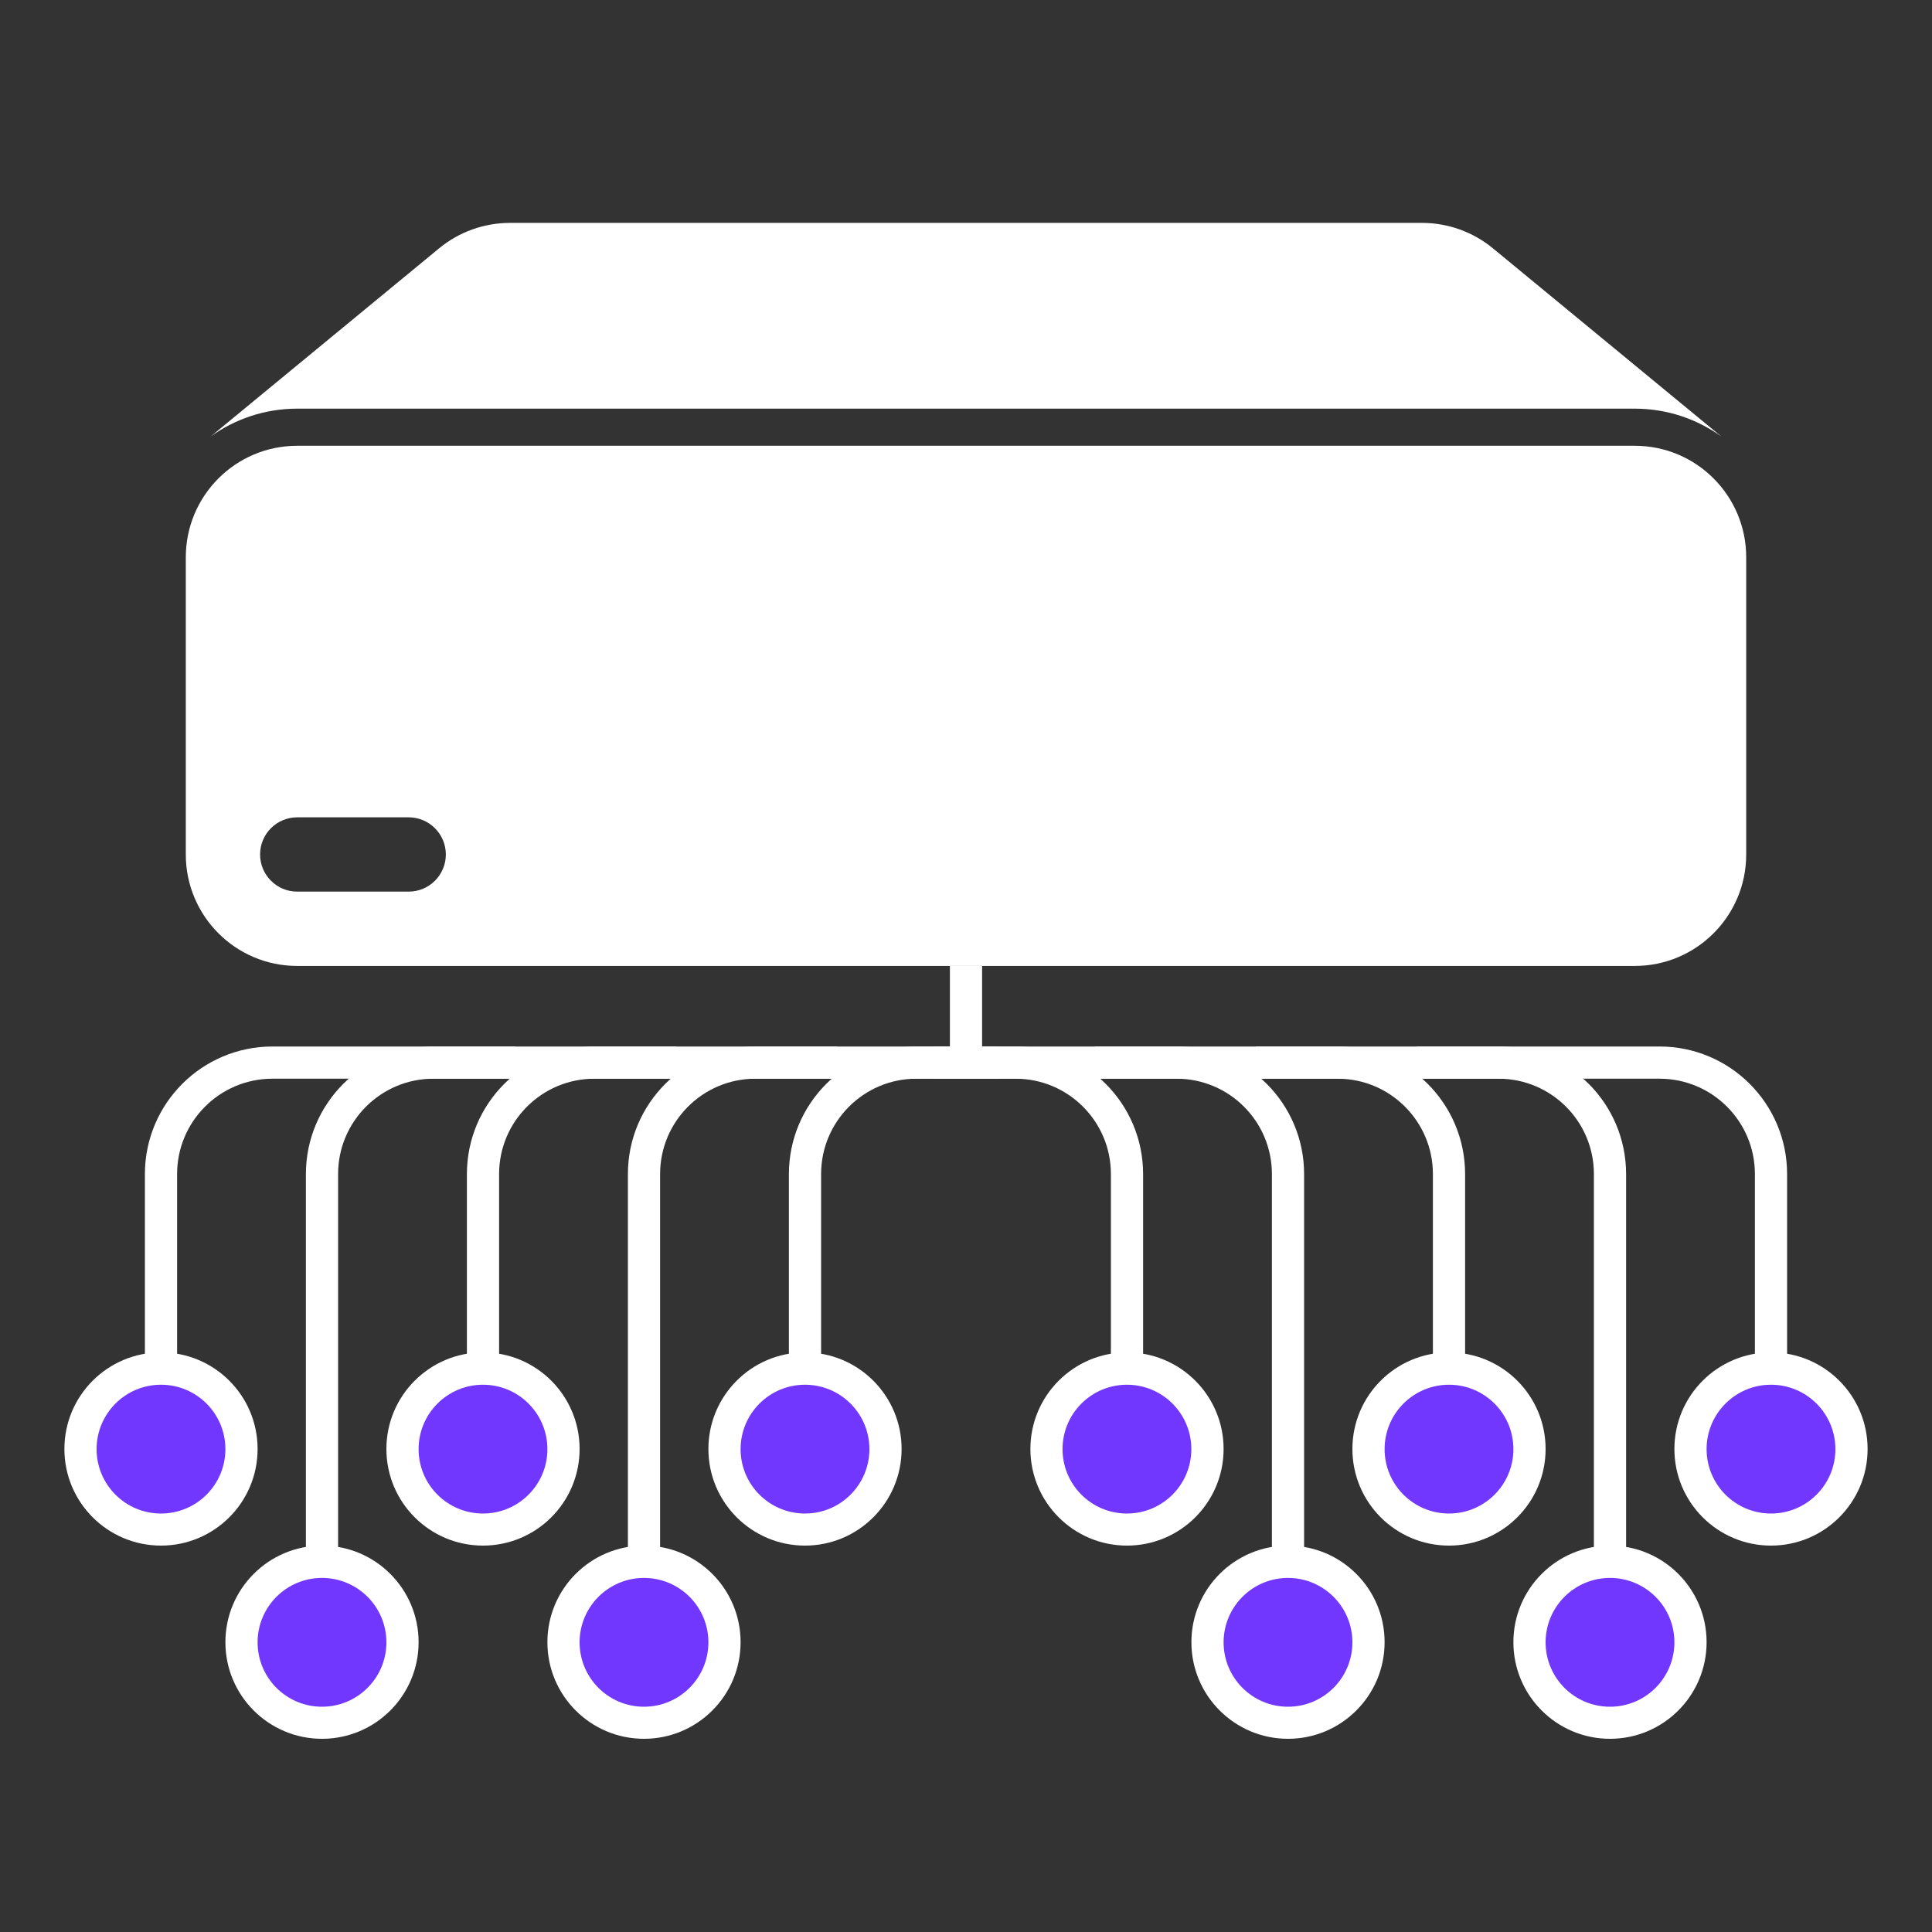 <?xml version="1.0" encoding="UTF-8"?> <svg xmlns="http://www.w3.org/2000/svg" width="60" height="60" viewBox="0 0 60 60" fill="none"><rect x="0" y="0" width="60" height="60" fill="#333333" stroke="none"/><path d="M53.455 13.554C52.698 13.012 51.772 12.691 50.77 12.691H9.231C8.229 12.691 7.302 13.011 6.545 13.554L13.637 7.712C14.257 7.201 15.035 6.922 15.838 6.922H44.163C44.966 6.922 45.744 7.201 46.364 7.712L53.455 13.554Z" fill="white"></path><path d="M50.77 13.844C52.681 13.844 54.23 15.394 54.23 17.306V26.536C54.23 28.448 52.681 29.998 50.77 29.998H9.23C7.319 29.998 5.77 28.448 5.77 26.536V17.306C5.77 15.394 7.319 13.844 9.23 13.844H50.77ZM9.23 25.383C8.593 25.383 8.077 25.899 8.077 26.536C8.077 27.173 8.593 27.69 9.23 27.69H12.692C13.33 27.69 13.846 27.173 13.846 26.536C13.845 25.899 13.329 25.383 12.692 25.383H9.23Z" fill="white"></path><path d="M30 30V33M30 33H24.565H14.783H8.462C6.55 33 5 34.55 5 36.462V45M30 33H35.435H45.217H51.538C53.45 33 55 34.55 55 36.462V45" stroke="white"></path><path d="M25 46V36.462C25 34.55 26.55 33 28.462 33H31" stroke="white"></path><path d="M20 51V36.462C20 34.55 21.55 33 23.462 33H26" stroke="white"></path><path d="M15 46V36.462C15 34.55 16.55 33 18.462 33H21" stroke="white"></path><path d="M10 51V36.462C10 34.55 11.55 33 13.461 33H16" stroke="white"></path><path d="M35 46V36.462C35 34.55 33.45 33 31.538 33H29" stroke="white"></path><path d="M40 51V36.462C40 34.55 38.45 33 36.538 33H34" stroke="white"></path><path d="M50 51V36.462C50 34.55 48.45 33 46.538 33H44" stroke="white"></path><path d="M45 46V36.462C45 34.55 43.45 33 41.538 33H39" stroke="white"></path><circle cx="5" cy="45" r="3" fill="white"></circle><circle cx="5" cy="45.004" r="2" fill="#7137FF"></circle><circle cx="10" cy="51" r="3" fill="white"></circle><circle cx="10" cy="51.004" r="2" fill="#7137FF"></circle><circle cx="20" cy="51" r="3" fill="white"></circle><circle cx="20" cy="51.004" r="2" fill="#7137FF"></circle><circle cx="40" cy="51" r="3" fill="white"></circle><circle cx="40" cy="51.004" r="2" fill="#7137FF"></circle><circle cx="50" cy="51" r="3" fill="white"></circle><circle cx="50" cy="51.004" r="2" fill="#7137FF"></circle><circle cx="15" cy="45" r="3" fill="white"></circle><circle cx="15" cy="45.004" r="2" fill="#7137FF"></circle><circle cx="25" cy="45" r="3" fill="white"></circle><circle cx="25" cy="45.004" r="2" fill="#7137FF"></circle><circle cx="35" cy="45" r="3" fill="white"></circle><circle cx="34.998" cy="45.004" r="2" fill="#7137FF"></circle><circle cx="45" cy="45" r="3" fill="white"></circle><circle cx="45" cy="45.004" r="2" fill="#7137FF"></circle><circle cx="55" cy="45" r="3" fill="white"></circle><circle cx="55" cy="45.004" r="2" fill="#7137FF"></circle></svg> 